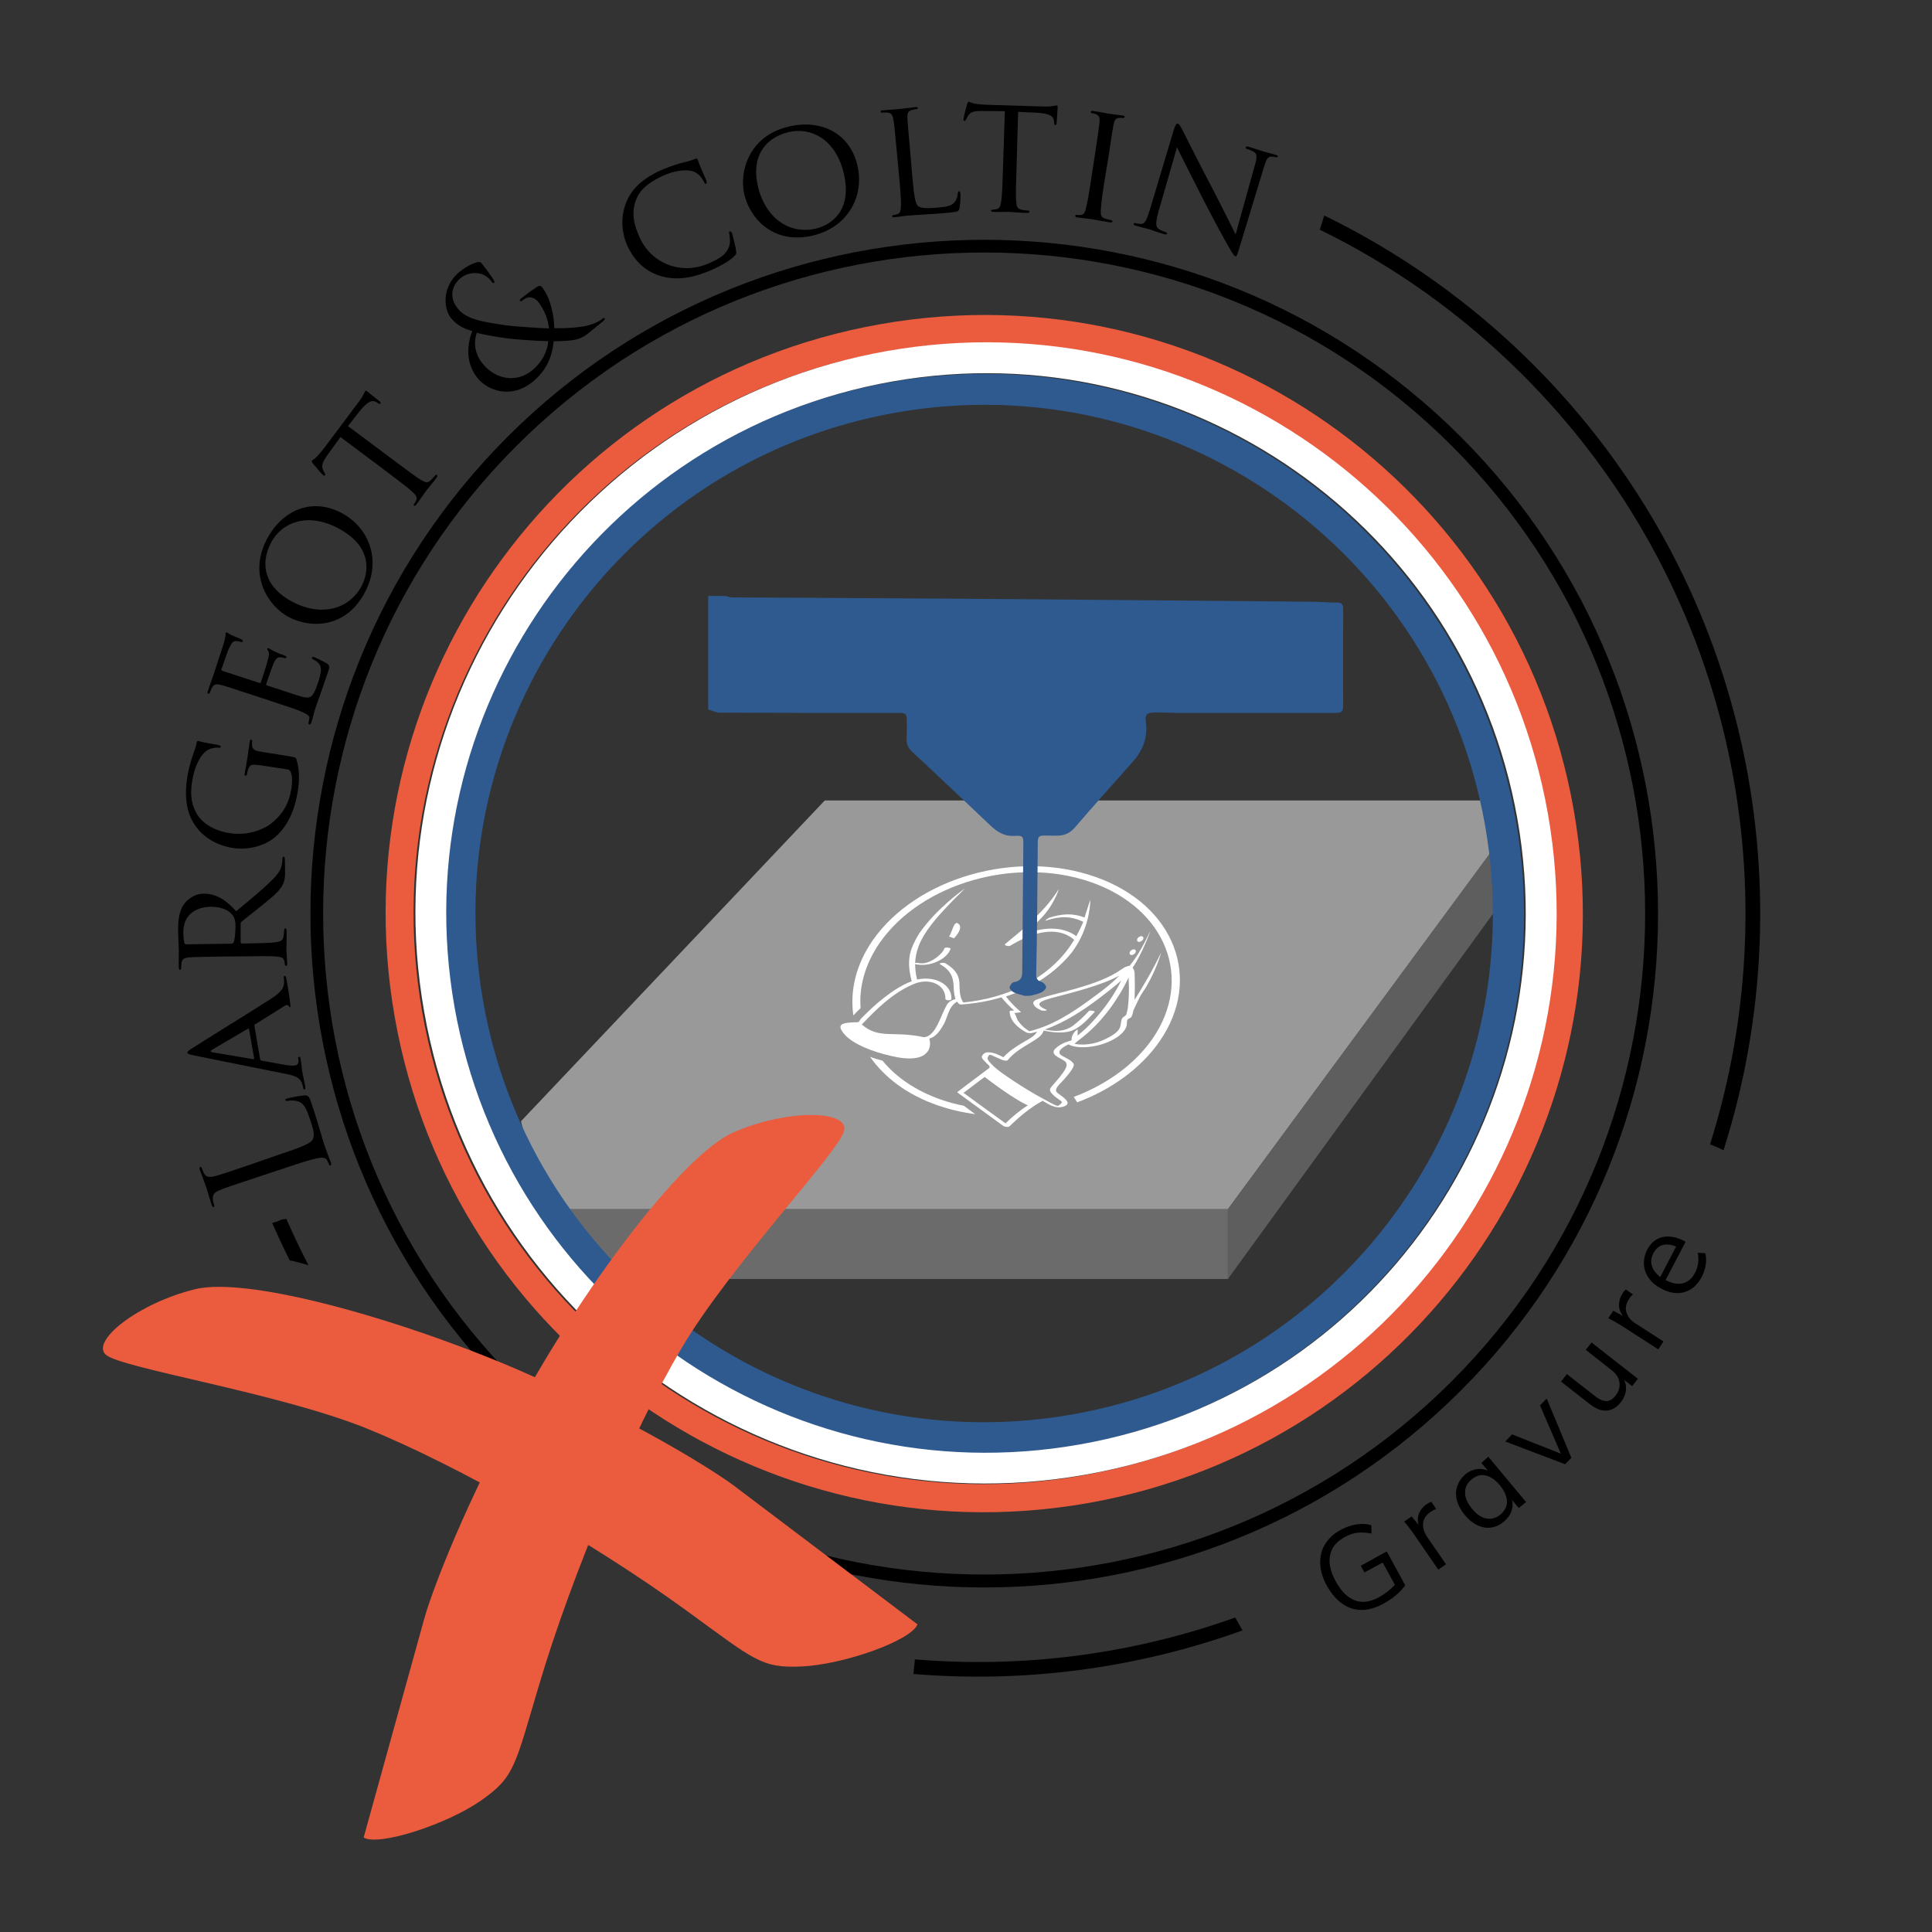 <svg width="900" height="900" viewBox="0 0 900 900" fill="none" xmlns="http://www.w3.org/2000/svg">
<rect x="0" y="0" width="900" height="900" fill="#333333" stroke="none"/>
<g clip-path="url(#clip0_694_270)">
<path d="M698.503 376.598C698.003 375.398 697.603 374.098 697.103 372.898H504.903C503.703 376.198 501.903 379.198 499.403 381.798C497.103 384.198 493.803 385.298 490.503 385.498C489.703 385.498 488.903 385.498 488.203 385.298C487.803 385.498 487.403 385.698 487.003 385.898C480.303 388.698 473.703 388.598 467.903 385.898C465.803 385.398 463.703 384.398 461.903 382.398C460.203 380.698 458.603 378.798 457.403 376.698C456.703 375.498 456.203 374.198 456.003 372.898H384.203L242.703 522.298C245.703 536.598 254.503 550.598 261.303 563.298H572.003L702.003 386.898C701.103 384.198 700.103 381.498 699.403 378.698C699.103 378.098 698.803 377.398 698.503 376.598Z" fill="#999999"/>
<path d="M444.409 437.097C444.409 437.097 449.309 432.197 446.309 430.197C444.309 428.897 443.709 433.897 442.109 436.297L444.409 437.097Z" fill="white"/>
<path d="M526.508 443.103C526.008 443.803 526.108 444.503 526.708 444.803C527.308 445.103 528.208 444.703 528.808 444.003C529.308 443.303 529.208 442.603 528.608 442.303C528.008 442.103 527.108 442.403 526.508 443.103Z" fill="white"/>
<path d="M530.208 438.702C530.808 438.902 531.708 438.602 532.308 437.902C532.808 437.202 532.808 436.502 532.108 436.202C531.508 435.902 530.608 436.302 530.008 437.002C529.508 437.602 529.608 438.402 530.208 438.702Z" fill="white"/>
<path d="M395.107 483.5C400.607 488 410.107 491 418.007 492.5C421.807 493.2 427.507 493.7 430.807 491.2C433.407 489.2 433.607 486.3 432.907 483.8C436.407 482.9 438.207 479.5 439.607 477.2C441.507 473.9 441.807 468.8 445.907 466.6C446.107 466.9 446.307 467.2 446.507 467.5C446.807 467.9 447.707 468 448.407 467.9C454.707 467.4 460.807 466.3 466.507 464.6C468.307 466.8 470.307 468.9 472.407 470.7C472.007 470.7 471.507 470.8 471.107 470.8C470.907 470.8 470.307 470.9 470.307 471.1C470.407 475.4 473.907 478.7 478.207 481C478.407 481.1 478.707 481.2 479.207 481.2C479.607 481.3 480.007 481.3 480.207 481.3C481.207 481.1 482.107 480.9 483.107 480.6C482.107 482.6 479.207 484.1 476.907 485.4C473.307 487.5 470.007 489.7 467.407 492.5C465.307 491.4 462.907 490.2 460.407 490.2C458.807 490.2 458.007 490.9 457.407 492C456.907 493 458.907 494.4 459.507 495.2C460.207 496 461.707 496.8 460.707 497.6C458.907 498.9 457.207 500.3 455.407 501.6C452.307 503.9 449.107 506.3 446.007 508.7C445.907 508.8 446.007 508.9 446.107 509C453.207 514.2 460.407 519.4 467.507 524.6C467.807 524.8 469.707 525.2 470.107 524.8C474.607 520.5 479.707 516 485.707 512.8C488.607 514.5 491.907 516.8 495.707 515.4C500.507 513.6 493.307 510.1 492.207 508.7C490.907 507.1 494.407 504.4 495.507 503C496.607 501.7 501.007 497 500.107 495.5C499.007 493.8 496.507 492.9 494.707 491.8C491.807 490.1 494.707 487.9 497.807 486.5C497.907 486.6 498.107 486.7 498.307 486.8C502.107 488.5 508.307 487.9 512.507 486.7C517.307 485.4 523.407 482.2 524.707 478.2C525.007 477.4 524.907 476.5 525.007 475.7C525.207 474.2 526.707 474.5 527.107 473.6C527.607 472.6 527.807 471.6 528.007 470.6C529.607 467.3 530.507 465.3 531.207 464C531.407 463.7 531.507 463.4 531.707 463.2C532.207 462.3 532.807 461.5 533.407 460.6C536.507 455.6 539.707 448.3 540.907 443.7C537.207 451.6 532.107 460.1 528.507 465.8C528.607 463.5 528.707 458.7 528.607 456.4C528.507 455.1 528.907 452.1 527.607 450.8C531.907 444.7 536.207 433 535.807 433.8C532.407 440.9 529.707 445.7 526.207 449.9C525.607 449.9 525.007 450.2 525.007 450.2C524.107 450.4 523.207 451 522.507 451.5C516.607 455.7 509.107 458.2 501.707 460.4C495.607 462.2 489.307 463.4 483.307 465.5C481.307 466.2 481.007 467.1 481.607 468.1C481.707 468.3 481.907 468.5 482.107 468.8C482.207 468.9 482.307 469 482.407 469.1C483.107 469.7 484.207 470.3 485.107 470.7C485.707 470.9 488.507 470.9 487.307 470.3C481.007 467.6 485.407 466.2 489.607 465C495.207 463.5 500.807 462.1 506.307 460.4C511.507 458.8 516.707 457 521.407 454.5C517.407 458.7 512.007 462.6 507.307 466C499.407 471.8 490.007 477.9 479.507 480.4C477.207 479 475.507 477.4 474.107 475.3C473.807 474.9 472.907 471.9 472.407 471.9C472.807 471.9 473.307 471.8 473.707 471.8C474.307 471.7 475.007 471.6 475.707 471.5L475.407 471.3C475.407 471.3 475.407 471.2 475.307 471.2C475.107 471 474.907 470.8 474.607 470.6C472.407 468.6 470.307 466.5 468.607 464.2C481.207 460 491.907 453 499.507 443.4C499.907 442.9 500.207 442.3 500.607 441.8L500.507 442C500.707 441.7 500.807 441.4 501.007 441.2C508.107 430.4 507.907 419.1 507.907 419.1L505.207 427.4C500.007 425.4 495.007 425.5 488.807 427.5C488.307 427.7 486.107 429.2 487.407 428.8C494.107 426.6 499.107 426.8 504.607 429.4L504.407 430C503.507 432.1 502.507 434.1 501.407 436.1C494.507 431.1 485.407 432 476.907 435.3C480.007 432.7 483.007 429.9 485.707 427C489.307 423 491.707 418.6 493.307 414.1C490.607 418.2 487.507 422.6 479.707 429.9C478.507 431.1 477.207 432.2 475.907 433.4C473.407 435.5 470.807 437.6 468.307 439.7C467.407 440.5 470.007 441 470.707 440.5C480.207 434.7 492.107 430.7 500.407 437.8C499.707 439 498.907 440.1 498.107 441.3C487.707 455.9 469.507 465 448.707 467C446.807 464.1 447.107 460.8 446.907 457.5C446.607 453.7 444.207 450.9 440.307 448.7C439.607 448.3 436.807 448.6 438.107 449.3C442.407 451.7 444.007 454.7 444.207 458.9C444.307 461.2 444.407 463.3 445.107 465.4C443.107 466 441.907 466.6 440.907 468.4C439.307 471.3 438.307 474.3 436.807 477.2C435.907 479 433.807 482.8 430.807 483.1C430.707 483.1 430.607 483.1 430.507 483.2C416.107 480 409.507 484.3 401.407 477.2C401.507 477.2 401.507 477.1 401.607 477.1C408.107 470.3 415.607 462.7 425.407 458.5C433.007 455.2 440.607 458.7 440.407 465.3C440.407 466.1 443.207 466.3 443.207 465.3C443.407 458.4 435.407 454.5 427.207 456.3C426.607 453.8 426.307 451.5 426.307 449.1C432.507 450.7 441.007 447.2 442.807 442C443.007 441.5 440.207 441.1 440.007 441.7C438.907 444.8 432.407 449.8 427.907 448.6C427.607 448.5 426.807 448.5 426.307 448.6C426.407 446.1 426.907 443.5 427.907 440.8C430.507 434.1 435.907 427.9 441.307 422.2C443.607 419.7 446.107 417.3 448.507 414.9L449.407 414L449.207 414.1C448.107 414.9 436.407 423.2 428.507 434.4C428.407 434.6 428.207 434.7 428.107 434.9L428.307 434.7C426.907 436.9 425.707 439.2 424.807 441.5C422.707 446.9 423.407 451.9 424.707 457.1C419.907 458.9 415.707 461.8 411.907 464.7C408.007 467.7 404.607 471 401.307 474.3C399.807 475.8 400.907 476.3 398.507 476.2C397.507 476.2 396.407 476.3 395.407 476.4C394.507 476.5 392.707 476.7 392.107 477.3C390.107 478.6 393.707 482.4 395.107 483.5ZM468.407 523.3C462.407 519 456.407 514.6 450.507 510.3C450.007 509.9 449.507 509.6 449.007 509.2C448.907 509.1 448.807 509.1 448.807 509.1C450.307 508 451.807 506.9 453.207 505.8C455.007 504.4 456.807 503.1 458.707 501.7C461.607 503.9 472.707 512.3 478.807 514.9C475.007 517.3 471.507 520.3 468.407 523.3ZM525.707 455.4C525.707 455.9 525.807 456.5 525.807 457C526.007 460.8 525.907 464.6 525.507 468.5C525.407 469.8 525.107 471.2 524.707 472.5C524.407 473.4 523.107 473.6 522.707 474.5C522.007 475.9 522.307 477.4 521.607 478.9C520.507 481.2 517.307 482.9 514.807 484.1C511.507 485.7 508.207 486.5 504.507 486.6C503.207 486.6 501.907 486.5 500.707 486.3C500.207 486.2 503.907 483.5 504.407 483.1C510.007 478.6 514.507 473.5 518.307 468.1C521.107 464.1 523.707 459.8 525.707 455.4ZM486.107 480.1C490.107 480.9 494.907 481.5 498.807 480.3C503.407 478.8 507.207 474.3 510.007 471.3C510.207 471.1 507.707 470.4 507.207 471C505.107 473.3 502.807 475.5 500.107 477.6C496.107 480.7 491.407 480.6 486.707 479.6C496.307 476.2 504.807 470.5 512.207 464.9C513.007 464.3 518.207 460.4 522.307 456.8C519.007 463.6 514.207 470.3 508.707 476.2C506.707 478.4 504.407 480.4 502.007 482.4C502.007 481.4 502.007 480.4 502.007 479.7C502.007 479.1 498.807 481.8 499.207 484.6C499.207 484.6 496.407 485.5 496.207 485.6C494.507 486.3 493.007 487.2 491.707 488.4C490.207 489.8 490.707 491 492.107 492C495.007 494 498.207 494.3 496.307 497.9C494.907 500.5 492.707 502.9 490.607 505.3C489.207 506.9 488.507 507.6 489.807 509.2C490.907 510.6 492.707 511.8 494.307 512.9C495.307 513.6 493.807 514.5 493.007 515.1C492.307 515.6 487.307 512.5 486.607 512.2C486.607 512.2 486.507 512.2 486.407 512.1C477.807 507.6 464.907 498.9 463.607 497.3H463.507C462.307 496.1 459.607 493.8 460.107 492.7C460.907 490.7 461.207 491.3 463.107 492.1C464.407 492.7 465.707 493.2 467.007 493.8C467.407 494 469.107 494.3 469.407 493.9C472.207 490.4 476.107 488.1 480.307 485.6C482.807 484 485.707 482.4 486.107 480.1Z" fill="white"/>
<path d="M397.503 472.903C397.603 472.903 397.703 472.903 397.703 472.903C397.903 472.703 398.103 472.503 398.303 472.203C399.103 471.403 400.003 470.503 400.903 469.603C400.103 459.603 403.003 449.103 409.803 439.203C429.203 411.303 473.403 398.703 508.403 411.003C543.403 423.303 556.103 456.103 536.803 484.003C528.703 495.603 515.803 505.103 500.403 510.903C500.303 510.903 500.303 511.003 500.203 511.003L501.803 513.503C518.003 507.503 531.603 497.403 540.103 485.203C560.503 455.903 547.103 421.403 510.303 408.503C473.503 395.503 426.903 408.803 406.503 438.103C398.703 449.403 395.903 461.503 397.503 472.903Z" fill="white"/>
<path d="M438.205 512.205C426.605 508.105 417.405 501.805 411.105 494.105C409.105 493.605 407.105 493.005 405.305 492.305C412.005 501.905 422.505 509.905 436.505 514.805C442.205 516.805 448.205 518.205 454.305 519.005C452.505 517.705 450.705 516.405 449.005 515.105C445.205 514.405 441.705 513.405 438.205 512.205Z" fill="white"/>
<path d="M477.306 463.902C475.606 463.402 473.806 463.002 472.306 462.302C471.406 461.902 470.306 460.702 470.306 460.002C470.406 459.102 471.506 457.602 472.306 457.502C476.506 456.902 476.206 454.102 476.206 451.002C476.306 432.002 476.606 413.002 476.706 394.002C476.706 389.302 476.706 389.202 472.206 389.402C467.706 389.602 464.406 387.402 461.306 384.502C453.306 376.902 445.306 369.302 437.306 361.802C433.206 357.902 429.206 354.102 425.006 350.302C423.006 348.502 422.106 346.402 422.306 343.702C422.506 341.202 422.406 338.702 422.406 336.202C422.406 332.402 422.106 332.102 418.306 332.102C390.706 332.102 363.006 332.102 335.406 332.002C333.606 332.002 331.806 331.002 329.906 330.502C329.906 312.902 329.906 295.202 329.906 277.602C332.506 277.602 335.106 277.602 337.706 277.602C338.806 277.802 340.006 278.302 341.106 278.302C354.906 278.402 368.706 278.402 382.606 278.502C412.806 278.702 443.106 278.902 473.306 279.102C496.206 279.302 519.206 279.502 542.106 279.702C564.906 279.902 587.806 280.102 610.606 280.302C614.706 280.302 618.806 280.702 622.906 280.702C625.006 280.702 625.706 281.602 625.706 283.602C625.706 298.702 625.606 313.802 625.706 329.002C625.706 331.302 624.706 332.102 622.706 332.102C621.806 332.102 620.906 332.102 620.006 332.102C596.106 332.102 572.106 332.102 548.206 332.102C544.806 332.102 541.406 331.802 538.006 331.902C534.106 332.002 533.306 332.802 533.806 336.602C534.706 343.902 532.206 349.902 527.406 355.202C518.406 365.302 509.406 375.402 500.606 385.602C498.206 388.302 495.706 389.302 492.006 389.302C482.406 389.302 483.506 387.902 483.406 397.002C483.306 407.702 483.206 418.402 483.106 429.102C483.006 437.202 482.906 445.302 482.706 453.402C482.606 455.402 482.906 456.802 485.206 457.402C486.106 457.702 487.306 459.002 487.306 459.802C487.306 460.702 486.106 461.802 485.106 462.302C483.606 463.002 481.906 463.302 480.306 463.802C479.306 463.902 478.306 463.902 477.306 463.902ZM429.106 315.102C429.106 323.602 428.906 332.102 429.206 340.602C429.306 342.702 430.206 345.302 431.606 346.702C443.306 358.002 455.206 369.202 467.206 380.302C468.506 381.502 470.506 382.202 472.306 382.302C478.206 382.502 484.106 382.302 490.006 382.402C493.006 382.502 495.106 381.402 497.006 379.202C505.606 369.302 514.106 359.302 523.006 349.702C526.106 346.302 527.206 342.702 527.206 338.302C527.106 322.502 527.206 306.702 527.206 290.802C527.206 286.602 526.906 286.302 522.806 286.302C501.606 286.102 480.406 285.902 459.206 285.702C450.506 285.602 441.806 285.802 433.106 285.602C430.306 285.602 429.206 286.502 429.206 289.402C429.206 298.102 429.106 306.602 429.106 315.102ZM379.906 325.702C392.706 325.602 405.506 325.602 418.306 325.702C421.006 325.702 422.406 324.802 422.406 321.902C422.306 311.002 422.406 300.102 422.406 289.202C422.406 286.602 421.406 285.402 418.606 285.402C392.806 285.302 366.906 285.002 341.106 284.802C337.506 284.802 336.906 285.402 336.906 289.002C336.906 299.802 336.906 310.602 336.906 321.402C336.906 325.002 337.806 325.802 341.406 325.702C354.306 325.702 367.106 325.702 379.906 325.702ZM576.306 325.702V325.602C580.106 325.602 583.906 325.602 587.706 325.602C596.606 325.602 605.506 325.702 614.406 325.702C617.806 325.702 619.006 324.902 619.106 322.102C619.206 311.602 619.106 301.102 619.106 290.602C619.106 288.302 617.906 287.102 615.506 287.202C612.206 287.202 608.906 287.202 605.606 287.102C582.906 286.902 560.206 286.702 537.406 286.402C534.506 286.402 533.506 287.602 533.606 290.402C533.706 300.702 533.606 311.002 533.606 321.302C533.606 324.802 534.506 325.702 538.106 325.702C550.906 325.702 563.606 325.702 576.306 325.702Z" fill="#2E5A8F"/>
<path d="M425.108 313.3C425.108 304.2 425.208 295.2 425.008 286.1C425.008 283 426.108 282 429.108 282C438.308 282.1 447.608 282 456.808 282.1C479.308 282.3 501.808 282.5 524.208 282.7C528.508 282.7 528.908 283.1 528.908 287.5C528.908 304.3 528.808 321.2 528.908 338C528.908 342.7 527.708 346.5 524.408 350.1C515.008 360.4 505.908 371 496.908 381.6C494.908 384 492.708 385.1 489.508 385C483.308 384.8 477.008 385.1 470.708 384.8C468.908 384.7 466.708 383.9 465.308 382.7C452.608 370.9 440.008 359 427.608 346.9C426.108 345.4 425.108 342.6 425.108 340.4C424.908 331.4 425.108 322.3 425.108 313.3Z" fill="#2E5A8F"/>
<path d="M378.003 327.701C364.503 327.701 350.903 327.701 337.403 327.701C333.603 327.701 332.703 326.801 332.703 322.801C332.703 310.701 332.703 298.701 332.703 286.601C332.703 282.601 333.303 281.901 337.203 282.001C364.503 282.201 391.803 282.501 419.103 282.601C422.003 282.601 423.103 283.901 423.103 286.801C423.103 299.001 423.103 311.101 423.103 323.301C423.103 326.501 421.603 327.601 418.703 327.601C405.103 327.601 391.503 327.601 378.003 327.701C378.003 327.601 378.003 327.601 378.003 327.701Z" fill="#2E5A8F"/>
<path d="M575.909 328C562.509 328 549.109 328 535.809 328C532.109 328 531.109 327 531.109 323.2C531.109 311.9 531.209 300.6 531.109 289.4C531.109 286.3 532.109 285 535.109 285C559.009 285.3 582.909 285.5 606.809 285.7C610.309 285.7 613.809 285.8 617.209 285.8C619.709 285.8 621.009 287 621.009 289.5C621.009 301 621.109 312.5 621.009 324C621.009 327.1 619.709 328 616.109 328C606.709 328 597.309 327.9 588.009 327.9C584.009 327.9 580.009 327.9 576.009 327.9C575.909 327.9 575.909 327.9 575.909 328Z" fill="#2E5A8F"/>
<path d="M703.9 393.198C703.3 391.098 702.6 388.998 701.9 386.898L572 563.298V595.798L706 411.198C706 405.198 705.5 399.098 703.9 393.198Z" fill="#5E5E5E"/>
<path d="M261.305 563.305C267.805 575.605 274.405 586.805 284.305 595.805H572.005V563.305H261.305Z" fill="#6B6B6B"/>
<path d="M129.304 538.097C140.204 534.497 144.804 532.597 145.704 530.797C146.504 529.197 146.404 527.097 144.404 521.397C143.104 517.497 141.904 514.197 139.204 513.197C137.704 512.597 135.604 512.497 134.104 512.797C133.504 512.897 133.104 512.897 132.904 512.497C132.804 512.097 133.004 511.997 133.904 511.697C134.704 511.397 139.304 510.497 141.704 510.297C143.604 510.297 143.904 510.397 145.204 514.297C147.004 519.597 148.104 523.497 149.104 526.697C150.004 529.897 150.704 532.197 151.404 534.297C151.504 534.597 152.004 535.797 152.504 537.297C153.104 538.797 153.704 540.397 154.104 541.497C154.404 542.297 154.304 542.697 153.904 542.897C153.704 542.997 153.404 542.897 153.304 542.497C153.104 541.797 152.604 540.997 152.304 540.397C151.504 538.997 149.804 539.197 147.504 539.597C144.304 540.297 138.404 542.197 131.304 544.597L118.304 548.897C106.804 552.697 104.704 553.397 102.404 554.397C99.904 555.397 98.904 556.397 99.204 558.997C99.204 559.597 99.604 560.897 99.804 561.597C99.904 561.897 99.904 562.197 99.604 562.297C99.204 562.397 98.904 562.097 98.604 561.297C97.504 557.997 96.204 553.197 96.004 552.897C95.904 552.497 93.904 547.197 93.104 544.997C92.804 544.197 92.904 543.797 93.304 543.597C93.604 543.497 93.804 543.697 93.904 543.997C94.104 544.497 94.504 545.497 94.904 546.397C96.004 548.397 97.404 548.597 100.104 547.897C102.504 547.297 104.604 546.597 116.104 542.697L129.304 538.097Z" fill="black"/>
<path d="M90.104 491.602C87.804 491.102 87.404 490.902 87.305 490.402C87.204 489.702 88.105 489.302 89.404 488.402C91.904 486.702 117.004 471.202 126.204 465.302C131.604 461.802 132.104 459.802 132.304 458.302C132.404 457.202 132.304 456.202 132.204 455.502C132.104 455.102 132.204 454.602 132.604 454.602C133.004 454.502 133.304 455.302 133.404 456.002C133.604 457.002 134.504 462.002 135.104 466.702C135.304 468.002 135.404 469.102 135.104 469.202C134.804 469.302 134.804 469.102 134.604 468.802C134.404 468.402 133.704 467.802 132.704 468.502L118.804 477.202C118.504 477.402 118.504 477.502 118.504 477.902L121.204 493.502C121.304 493.802 121.504 494.002 121.904 494.102L133.004 496.102C134.704 496.402 136.404 496.502 137.604 496.302C138.904 496.102 139.204 494.802 139.004 493.702L138.904 493.102C138.804 492.602 139.004 492.402 139.304 492.302C139.704 492.202 139.904 492.602 140.004 493.202C140.304 494.802 140.704 498.502 140.804 499.302C140.904 500.002 141.704 503.302 142.204 506.102C142.304 506.902 142.304 507.402 141.904 507.502C141.604 507.602 141.304 507.302 141.304 507.002C141.204 506.502 141.004 505.502 140.804 505.002C139.904 502.002 137.304 501.102 133.804 500.402L90.104 491.602ZM116.004 479.402C115.904 479.102 115.804 479.102 115.504 479.202L98.805 489.002C97.904 489.602 97.904 489.902 99.004 490.202L118.004 493.402C118.304 493.402 118.504 493.302 118.404 493.102L116.004 479.402Z" fill="black"/>
<path d="M102.401 445.602C92.101 445.802 90.201 445.802 88.101 446.002C85.801 446.202 84.801 446.602 84.501 448.902C84.401 449.402 84.401 450.602 84.401 451.202C84.401 451.402 84.101 451.802 83.901 451.802C83.501 451.802 83.301 451.502 83.301 450.702C83.201 447.602 83.301 443.002 83.301 442.602C83.301 441.902 83.001 436.102 83.001 434.002C82.901 429.602 83.201 424.802 85.701 421.202C86.901 419.502 90.101 416.402 94.701 416.302C99.601 416.202 104.401 418.202 110.001 424.502C116.901 418.802 122.801 413.902 126.901 409.802C130.601 406.102 131.201 403.802 131.401 402.102C131.601 400.802 131.601 400.102 131.601 399.702C131.601 399.302 131.901 399.102 132.101 399.102C132.501 399.102 132.701 399.502 132.701 400.702L132.801 405.002C132.901 408.902 132.501 410.602 131.601 412.302C130.101 415.302 126.901 417.802 122.001 421.802C118.501 424.702 114.201 427.902 112.501 429.402C112.201 429.702 112.101 429.902 112.101 430.302V439.002C112.101 439.302 112.301 439.502 112.701 439.502H114.301C120.701 439.402 125.801 439.302 128.601 438.902C130.501 438.602 131.801 438.202 132.101 436.102C132.201 435.202 132.401 433.702 132.401 433.102C132.401 432.602 132.701 432.502 132.901 432.502C133.201 432.502 133.501 432.802 133.501 433.602C133.601 437.302 133.401 441.702 133.401 442.002C133.401 442.102 133.701 446.702 133.801 448.802C133.801 449.502 133.701 449.902 133.301 449.902C133.101 449.902 132.801 449.802 132.701 449.402C132.701 448.802 132.501 447.902 132.301 447.302C132.001 446.002 130.701 445.802 128.801 445.602C126.101 445.302 120.801 445.402 114.401 445.502L102.401 445.602ZM107.901 439.602C108.301 439.602 108.501 439.402 108.801 439.102C109.301 438.102 109.701 434.602 109.701 431.502C109.701 429.902 109.601 428.002 108.401 426.402C106.801 424.102 103.301 422.402 98.201 422.402C89.901 422.602 85.301 427.202 85.401 434.502C85.401 436.502 85.701 438.702 85.901 439.402C86.101 439.702 86.301 439.902 86.701 439.902L107.901 439.602Z" fill="black"/>
<path d="M122.601 356.697C117.301 355.897 116.501 355.897 115.501 358.597C115.301 359.097 115.101 360.297 115.001 360.897C115.001 361.097 114.601 361.397 114.401 361.397C113.901 361.297 113.901 360.997 114.001 360.197C114.501 357.097 115.401 352.597 115.401 352.197C115.401 351.897 116.001 347.597 116.301 345.597C116.401 344.797 116.601 344.497 117.001 344.597C117.201 344.597 117.501 344.997 117.501 345.197C117.401 345.697 117.401 346.097 117.401 346.897C117.401 348.797 118.301 349.497 120.601 349.997C122.701 350.397 124.601 350.697 127.401 351.097L134.701 352.297C137.701 352.797 137.801 352.897 138.101 353.797C139.701 358.497 139.401 364.697 138.701 368.697C137.901 373.897 135.701 383.397 128.201 389.897C124.101 393.497 116.401 396.297 108.301 394.997C97.801 393.297 91.301 386.897 88.601 380.297C85.901 373.597 86.501 366.797 87.301 361.597C88.001 357.297 89.501 352.597 90.001 351.397C90.501 350.097 91.301 347.697 91.601 345.997C91.701 345.297 92.001 345.197 92.301 345.197C93.201 345.297 94.901 345.997 101.501 346.997C102.601 347.197 102.801 347.497 102.801 347.997C102.701 348.397 102.301 348.397 101.701 348.297C100.801 348.197 98.901 348.297 97.101 349.197C94.401 350.497 90.901 355.297 89.501 363.997C88.901 368.097 88.401 373.097 91.501 378.797C93.901 383.197 99.301 386.897 106.901 388.097C116.101 389.597 123.501 385.797 126.101 383.797C132.001 379.197 134.701 373.797 135.701 367.597C136.101 365.197 136.301 361.997 135.601 360.097C135.301 359.197 135.001 358.597 133.801 358.397L122.601 356.697Z" fill="black"/>
<path d="M116.603 323.398C106.803 320.198 105.003 319.599 103.003 319.099C100.803 318.499 99.603 318.599 98.603 320.599C98.403 321.099 97.903 322.198 97.703 322.798C97.603 322.998 97.203 323.199 97.003 323.199C96.603 323.099 96.603 322.698 96.803 321.998C97.803 318.998 99.303 314.798 99.403 314.498C99.503 314.098 104.003 300.398 104.503 298.898C104.803 297.598 105.003 296.398 105.103 295.798C105.103 295.498 105.003 295.098 105.103 294.798C105.203 294.598 105.503 294.599 105.803 294.699C106.203 294.799 106.903 295.499 108.603 296.199C109.203 296.499 111.903 297.498 112.603 297.898C112.903 298.098 113.203 298.399 113.103 298.699C113.003 299.099 112.603 299.098 112.103 298.998C111.703 298.898 110.603 298.599 109.803 298.599C108.603 298.699 108.003 299.199 106.403 302.599C105.903 303.699 103.403 311.198 103.103 311.898C103.003 312.198 103.203 312.298 103.603 312.498L120.703 318.099C121.103 318.199 121.403 318.298 121.503 317.898C121.803 317.098 124.603 308.498 124.903 306.898C125.303 305.298 125.503 304.298 125.003 303.398C124.703 302.798 124.403 302.399 124.503 302.199C124.603 301.999 124.803 301.898 125.103 301.998C125.503 302.098 126.403 302.799 128.403 303.699C129.603 304.299 131.903 305.198 132.403 305.298C132.903 305.498 133.503 305.798 133.403 306.298C133.303 306.598 133.003 306.699 132.703 306.599C132.103 306.399 131.403 306.199 130.503 306.199C129.503 306.099 128.603 306.498 127.503 308.898C126.703 310.598 124.403 317.599 124.003 318.699C123.903 319.099 124.103 319.198 124.303 319.298L129.603 320.998C131.803 321.698 139.103 324.198 140.403 324.498C144.703 325.698 145.903 324.798 148.003 318.398C148.603 316.698 149.603 313.599 149.503 311.699C149.303 309.799 148.503 308.498 146.103 307.298C145.403 306.898 145.203 306.698 145.403 306.298C145.503 305.898 146.103 305.999 146.503 306.199C146.903 306.299 151.103 308.299 152.303 309.099C153.803 310.099 153.603 310.698 152.703 313.298C151.103 318.198 149.703 321.899 148.803 324.599C147.803 327.299 147.203 328.998 146.903 329.998C146.803 330.198 146.403 331.398 146.103 332.798C145.803 334.098 145.403 335.598 145.003 336.598C144.803 337.298 144.503 337.598 144.103 337.498C143.903 337.398 143.603 337.198 143.703 336.798C143.903 336.198 143.903 335.299 144.103 334.699C144.303 333.399 143.103 332.798 141.303 331.898C138.803 330.698 133.903 329.098 127.803 327.098L116.603 323.398Z" fill="black"/>
<path d="M124.204 251.401C131.304 237.701 145.104 231.701 158.804 238.801C172.004 245.601 177.804 261.001 170.104 275.701C161.504 292.401 145.204 293.001 134.604 287.501C125.204 282.601 115.504 268.201 124.204 251.401ZM168.604 272.701C171.404 267.201 174.204 254.701 157.204 245.901C143.104 238.601 131.204 243.301 126.204 252.901C120.904 263.101 123.504 273.701 136.304 280.401C150.004 287.501 162.904 283.701 168.604 272.701Z" fill="black"/>
<path d="M184.603 215.296C189.703 219.096 193.903 222.296 196.303 223.696C198.003 224.696 199.203 225.196 200.703 223.696C201.403 222.996 202.403 221.896 202.803 221.396C203.103 220.996 203.403 221.196 203.603 221.296C203.803 221.496 203.803 221.896 203.403 222.496C201.203 225.496 198.303 228.796 198.103 229.196C197.903 229.496 195.203 233.396 194.003 234.996C193.503 235.596 193.203 235.796 192.903 235.496C192.703 235.396 192.603 235.096 192.903 234.796C193.303 234.296 193.603 233.596 193.903 232.996C194.503 231.696 193.703 230.596 192.203 229.196C190.203 227.296 186.003 224.196 180.903 220.296L158.603 203.596L152.803 211.596C150.303 215.096 149.703 216.696 150.303 218.396C150.803 219.696 151.103 220.096 151.303 220.496C151.603 220.996 151.603 221.196 151.403 221.396C151.303 221.496 151.003 221.696 150.703 221.496C150.103 221.096 146.203 216.496 145.803 215.996C145.503 215.696 145.103 214.896 145.203 214.696C145.503 214.296 146.303 214.096 147.603 212.696C149.003 211.296 150.603 209.196 151.103 208.596L166.603 187.896C168.003 186.096 168.803 184.796 169.303 183.796C169.803 182.896 170.003 182.296 170.203 182.096C170.403 181.796 170.703 182.096 171.003 182.296C172.603 183.496 176.303 186.596 176.903 186.996C177.303 187.296 177.403 187.796 177.203 187.996C177.003 188.196 176.703 188.196 175.903 187.696L175.303 187.296C173.503 186.296 171.503 186.596 167.403 191.696L162.103 198.496L184.603 215.296Z" fill="black"/>
<path d="M222.6 176.299C216.8 169.199 217.5 160.799 220 154.199C215.2 152.899 212.5 150.999 210.2 148.299C206.3 143.499 206 133.199 214.1 126.599C217.2 124.099 220.3 122.599 222.6 122.099C223.7 121.899 224 122.199 224.6 122.999C226.1 124.799 229.3 129.199 229.9 130.299C230.5 131.399 230.4 131.599 230.1 131.799C229.8 131.999 229.5 131.899 228.8 130.899C227.5 129.299 225.5 127.599 222.7 127.299C220.2 126.999 217.1 127.399 214.5 129.599C210.9 132.599 208.7 138.099 213.3 143.799C217.1 148.499 223.6 149.799 235.5 151.499C239.4 152.099 252.5 152.899 255.7 152.999C255.5 149.299 253.6 144.099 250.6 140.499C249.9 139.599 248.7 138.699 247 138.499C245.6 138.399 244.2 139.199 243.3 139.999C242.9 140.299 242.5 140.499 242.2 140.199C242 139.899 242.3 139.399 242.8 138.999C244.3 137.799 246.7 135.899 250.4 133.499C251.4 132.899 252 133.199 252.5 133.799C256.5 138.699 258.2 147.499 258.2 152.899C264.9 152.999 268.9 152.499 271.4 152.099C274.3 151.699 278.3 150.399 280.5 148.599C281 148.199 281.4 147.999 281.7 148.299C281.9 148.499 281.6 149.099 281 149.599L275.1 154.399C270.6 158.099 268.8 158.799 257.9 158.999C257.6 161.499 257.1 170.599 248.1 177.899C237.6 186.299 226.9 181.499 222.6 176.299ZM255.4 158.899C249.7 158.899 239.1 157.999 236.1 157.599C233.1 157.199 225.8 156.099 222.1 154.999C220.6 159.599 221 164.799 225 169.599C231.2 177.099 240.9 178.199 247.7 172.699C253.3 168.099 255.1 162.699 255.4 158.899Z" fill="black"/>
<path d="M307.804 128.596C299.304 126.096 294.704 119.896 292.104 114.196C290.304 110.196 288.504 102.496 291.604 94.496C293.704 89.196 298.104 83.696 307.704 79.396C310.204 78.296 313.804 76.896 317.104 75.996C319.604 75.396 321.804 74.896 323.904 73.996C324.504 73.696 324.804 73.896 325.004 74.296C325.204 74.796 325.404 75.596 326.304 77.796C327.104 79.796 328.704 83.196 329.004 83.996C329.304 84.996 329.204 85.396 328.904 85.596C328.504 85.796 328.204 85.396 327.804 84.496C326.704 82.196 324.604 80.196 322.404 79.696C319.404 78.896 314.104 79.396 308.604 81.996C300.604 85.696 297.704 89.496 296.504 92.596C293.804 98.996 295.304 104.796 298.104 110.896C303.404 122.496 317.204 128.596 330.604 122.496C335.304 120.396 338.204 118.596 339.604 114.996C340.304 112.996 340.004 110.096 339.704 108.896C339.604 108.196 339.504 107.996 339.904 107.796C340.204 107.696 340.704 107.996 340.904 108.396C341.104 108.796 342.604 114.496 342.904 116.796C343.104 118.096 343.004 118.396 342.104 119.296C340.004 121.496 335.504 123.996 331.404 125.796C321.904 129.896 314.604 130.596 307.804 128.596Z" fill="black"/>
<path d="M366.902 59.097C381.902 55.297 395.502 61.597 399.302 76.597C402.902 90.997 395.302 105.497 379.202 109.597C361.002 114.197 349.702 102.497 346.802 90.897C344.202 80.497 348.502 63.697 366.902 59.097ZM380.402 106.397C386.402 104.897 397.602 98.697 392.902 80.097C389.002 64.697 377.602 58.997 367.102 61.597C356.002 64.397 349.702 73.397 353.202 87.397C357.002 102.297 368.402 109.397 380.402 106.397Z" fill="black"/>
<path d="M424.903 81.301C425.803 91.001 426.303 95.001 427.703 96.001C428.903 97.001 431.603 97.201 436.903 96.701C440.503 96.401 443.503 96.001 444.903 93.901C445.703 92.801 446.103 91.401 446.203 90.001C446.203 89.501 446.403 89.101 446.803 89.101C447.103 89.101 447.303 89.401 447.403 90.101C447.503 90.801 447.403 94.801 447.003 96.801C446.703 98.401 446.503 98.601 442.803 99.001C437.903 99.501 434.103 99.701 430.903 99.901C427.803 100.101 425.403 100.301 423.403 100.401C423.103 100.401 421.903 100.501 420.603 100.701C419.203 100.901 417.703 101.101 416.703 101.201C416.003 101.301 415.603 101.101 415.603 100.801C415.603 100.601 415.703 100.201 416.103 100.201C416.703 100.101 417.603 99.901 418.203 99.701C419.503 99.301 419.503 98.001 419.703 96.001C419.803 93.201 419.403 88.001 418.803 81.701L417.703 70.001C416.703 59.801 416.603 57.901 416.203 55.801C415.803 53.601 415.303 52.501 413.103 52.401C412.503 52.401 411.403 52.401 410.803 52.501C410.603 52.501 410.203 52.201 410.203 52.001C410.203 51.601 410.503 51.401 411.203 51.401C414.303 51.101 418.603 50.901 419.003 50.801C419.303 50.801 424.403 50.101 426.503 49.901C427.203 49.801 427.603 50.001 427.603 50.301C427.603 50.501 427.303 50.801 427.103 50.801C426.603 50.801 425.603 51.001 424.903 51.201C422.903 51.801 422.603 52.801 422.703 55.201C422.803 57.301 423.003 59.201 423.903 69.401L424.903 81.301Z" fill="black"/>
<path d="M473.497 79.698C473.297 86.098 473.097 91.298 473.397 94.098C473.597 96.098 473.797 97.298 475.897 97.698C476.797 97.898 478.397 98.098 478.997 98.098C479.497 98.098 479.497 98.398 479.497 98.698C479.497 98.998 479.197 99.198 478.397 99.198C474.697 99.098 470.297 98.698 469.897 98.698C469.597 98.698 464.797 98.798 462.797 98.698C461.997 98.698 461.697 98.498 461.697 98.098C461.697 97.898 461.897 97.598 462.297 97.698C462.897 97.698 463.697 97.598 464.297 97.398C465.697 97.098 466.097 95.798 466.397 93.898C466.797 91.198 466.997 85.998 467.197 79.598L468.097 51.798L458.197 51.698C453.897 51.598 452.297 52.098 451.197 53.598C450.397 54.698 450.297 55.198 449.997 55.698C449.797 56.198 449.597 56.298 449.297 56.298C449.097 56.298 448.797 56.098 448.797 55.698C448.797 54.998 450.297 49.098 450.497 48.598C450.597 48.198 450.997 47.398 451.197 47.398C451.697 47.398 452.297 47.998 454.197 48.298C456.097 48.598 458.797 48.798 459.597 48.798L485.497 49.598C487.797 49.698 489.297 49.598 490.397 49.398C491.397 49.298 491.997 49.098 492.397 49.098C492.697 49.098 492.697 49.498 492.697 49.898C492.597 51.898 492.297 56.698 492.197 57.498C492.197 57.998 491.897 58.298 491.597 58.298C491.297 58.298 491.097 57.998 491.097 57.098L490.997 56.398C490.797 54.398 489.397 52.798 482.897 52.498L474.297 52.098L473.497 79.698Z" fill="black"/>
<path d="M514.598 83.8C513.598 90.1 512.898 95.3 512.798 98C512.698 100 512.798 101.2 514.698 101.8C515.698 102.1 517.098 102.5 517.698 102.6C518.098 102.7 518.198 103 518.198 103.2C518.198 103.5 517.798 103.7 516.998 103.6C513.198 103 508.898 102.1 508.598 102.1C508.198 102 503.898 101.6 501.898 101.3C501.198 101.2 500.798 101 500.898 100.6C500.898 100.4 501.098 100.1 501.498 100.1C502.098 100.2 502.998 100.2 503.598 100.1C504.998 100 505.398 98.8 505.898 96.9C506.598 94.2 507.498 89.1 508.398 82.8L510.198 71.2C511.698 61 511.998 59.2 512.198 57.1C512.398 54.8 511.998 53.8 510.598 53.2C509.898 52.9 508.998 52.7 508.598 52.7C508.298 52.7 508.098 52.3 508.098 52.1C508.198 51.7 508.498 51.6 509.298 51.7C511.498 52 515.798 52.8 516.098 52.9C516.398 53 520.798 53.5 522.898 53.8C523.698 53.9 523.998 54.1 523.898 54.5C523.898 54.7 523.498 55 523.298 55C522.798 54.9 522.398 54.9 521.598 54.9C519.698 55 519.198 55.9 518.698 58.2C518.298 60.3 517.998 62.1 516.498 72.3L514.598 83.8Z" fill="black"/>
<path d="M539.597 98.798C538.197 104.098 538.297 105.798 539.997 106.798C541.097 107.498 542.597 107.998 543.197 108.198C543.497 108.298 543.697 108.598 543.597 108.898C543.497 109.298 542.997 109.298 542.297 109.098C538.597 107.998 535.997 106.998 535.397 106.798C534.797 106.598 531.997 105.998 528.997 105.098C528.297 104.898 527.997 104.698 528.097 104.298C528.197 103.998 528.497 103.798 528.797 103.898C529.297 104.098 530.497 104.298 531.597 104.298C533.397 104.298 534.097 102.698 535.897 96.898L546.797 60.498C547.597 57.998 548.097 57.398 548.697 57.598C549.397 57.798 550.197 59.398 550.697 60.298C551.397 61.698 557.897 74.698 564.997 88.198C569.497 96.898 574.197 106.498 575.597 109.198L584.497 77.198C585.697 73.098 585.697 71.498 583.797 70.598C582.697 69.998 581.197 69.498 580.697 69.298C580.297 69.198 580.297 68.798 580.397 68.498C580.497 68.098 581.097 68.198 581.797 68.398C584.797 69.298 587.897 70.398 588.597 70.598C589.397 70.798 591.597 71.298 594.197 72.098C594.897 72.298 595.397 72.498 595.297 72.898C595.197 73.098 594.797 73.398 594.397 73.298C594.097 73.198 593.597 73.098 592.797 72.998C590.497 72.798 589.997 73.998 588.797 77.798L577.497 114.998C576.197 119.198 576.097 119.498 575.597 119.398C574.897 119.198 574.397 118.498 571.797 113.998C571.297 113.198 564.597 100.998 559.897 91.698C554.697 81.398 549.597 71.398 548.297 68.598L539.597 98.798Z" fill="black"/>
<path d="M680.597 647.703C558.197 770.103 358.897 770.103 236.497 647.703C113.997 525.203 113.997 326.003 236.397 203.503C358.797 81.103 558.097 81.103 680.497 203.503C802.997 326.003 802.997 525.203 680.597 647.703ZM240.597 207.703C120.497 327.803 120.497 523.303 240.597 643.403C360.697 763.503 556.197 763.503 676.297 643.403C796.397 523.303 796.397 327.803 676.297 207.703C556.197 87.603 360.797 87.603 240.597 207.703Z" fill="black"/>
<path d="M414.902 178.004C278.202 202.104 186.802 332.404 210.902 469.204C235.002 605.904 365.302 697.304 502.102 673.204C638.802 649.104 730.202 518.804 706.102 382.004C682.002 245.304 551.702 153.904 414.902 178.004ZM499.502 658.904C370.602 681.604 247.802 595.504 225.102 466.604C202.402 337.704 288.502 214.904 417.402 192.204C546.302 169.504 669.102 255.604 691.802 384.504C714.502 513.404 628.402 636.304 499.502 658.904Z" fill="#2E5A8F"/>
<path d="M733.102 377.296C706.402 225.596 561.902 124.296 410.202 150.996C258.502 177.696 157.202 322.196 183.902 473.896C210.602 625.596 355.102 726.896 506.802 700.196C658.402 673.496 759.802 528.896 733.102 377.296ZM504.502 687.296C360.002 712.796 222.202 616.196 196.702 471.596C171.302 326.996 267.802 189.196 412.402 163.796C557.002 138.396 694.802 234.996 720.202 379.496C745.702 524.096 649.102 661.896 504.502 687.296Z" fill="#EB5C3F"/>
<path d="M413.298 163.499C268.698 188.999 172.098 326.799 197.598 471.299C222.998 615.899 360.798 712.499 505.398 686.999C649.998 661.599 746.498 523.799 721.098 379.199C695.598 234.699 557.798 138.099 413.298 163.499ZM502.898 672.899C366.198 696.999 235.798 605.599 211.698 468.899C187.698 332.199 278.998 201.799 415.698 177.699C552.398 153.599 682.798 244.999 706.898 381.699C730.998 518.499 639.598 648.799 502.898 672.899Z" fill="white"/>
<path d="M796.597 533.098C798.797 533.898 800.897 534.798 802.897 535.798C842.597 410.998 813.097 268.698 714.197 169.798C684.997 140.598 651.997 117.498 616.897 100.398C616.197 102.598 615.497 104.798 614.797 106.998C648.997 123.698 680.997 146.298 709.397 174.698C806.197 271.498 835.197 410.798 796.597 533.098Z" fill="black"/>
<path d="M575.4 753.5C527.4 770.7 476.4 777.2 426.2 773C426 775.3 425.7 777.5 425.5 779.8C477.1 784.1 529.5 777.3 578.8 759.5C577.7 757.5 576.5 755.5 575.4 753.5Z" fill="black"/>
<path d="M137.497 587.697C139.597 588.197 141.697 588.797 143.697 589.397C139.997 582.297 136.597 575.097 133.397 567.797C133.197 567.797 133.097 567.897 132.897 567.897C132.397 567.997 131.997 567.997 131.597 567.997C129.997 568.697 128.397 569.297 126.797 569.697C129.397 575.597 132.097 581.397 134.997 587.197C135.797 587.297 136.697 587.397 137.497 587.697Z" fill="black"/>
<path d="M427.401 756.701C424.301 764.401 392.801 775.401 373.601 776.301C354.401 777.201 351.401 773.201 319.401 750.001C275.101 717.801 213.201 682.701 171.501 665.701C129.701 648.701 56.001 637.401 49.201 631.001C42.401 624.601 64.201 607.201 90.701 600.601C117.201 594.001 194.601 617.201 246.801 640.501C304.801 666.401 337.901 688.801 343.101 693.001" fill="#EB5C3F"/>
<path d="M169.398 855.999C176.498 860.199 208.298 849.799 223.998 838.799C239.798 827.799 239.798 822.899 251.098 784.999C266.698 732.499 294.498 666.999 317.398 628.199C340.198 589.399 391.898 535.599 393.298 526.399C394.798 517.199 366.998 516.599 341.898 527.399C316.798 538.299 269.498 603.699 242.198 653.999C211.898 709.799 199.298 747.699 197.598 754.199" fill="#EB5C3F"/>
<g clip-path="url(#clip1_694_270)">
<path d="M646.002 722.699L654.602 738.499C653.602 739.899 652.202 741.499 650.302 743.099C648.402 744.699 646.302 746.099 644.002 747.299C640.602 749.099 637.302 749.999 634.102 749.999C630.902 749.899 627.902 748.999 625.202 746.999C622.502 745.099 620.102 742.299 618.102 738.699C616.102 735.099 615.102 731.599 615.002 728.299C614.902 724.999 615.602 721.999 617.302 719.299C619.002 716.599 621.402 714.299 624.702 712.599C627.102 711.299 629.502 710.499 631.902 710.099C634.302 709.699 636.602 709.899 638.802 710.499L638.902 714.399C636.502 713.899 634.302 713.799 632.402 713.999C630.502 714.199 628.502 714.899 626.502 715.999C622.602 718.099 620.302 720.899 619.602 724.499C618.902 727.999 619.702 732.099 622.202 736.599C624.702 741.199 627.702 744.199 631.102 745.499C634.502 746.799 638.202 746.299 642.302 744.099C645.102 742.599 647.602 740.599 649.802 738.299L644.102 727.899L635.602 732.499L633.902 729.399L646.002 722.699Z" fill="black"/>
<path d="M666.802 699.602L669.002 703.002C668.102 703.202 667.302 703.702 666.402 704.302C664.202 705.802 663.102 707.602 662.902 709.702C662.802 711.802 663.402 713.802 664.702 715.802L673.602 728.702L670.002 731.202L658.802 714.902C657.202 712.602 655.602 710.502 654.102 708.802L657.602 706.402L660.802 710.302C660.302 708.402 660.402 706.602 661.102 704.902C661.802 703.202 663.002 701.802 664.602 700.702C665.302 700.202 666.102 699.802 666.802 699.602Z" fill="black"/>
<path d="M693.304 678.602L710.904 699.702L707.504 702.502L704.304 698.702C704.804 700.502 704.704 702.302 704.004 704.102C703.404 705.902 702.204 707.402 700.604 708.802C698.704 710.402 696.704 711.302 694.604 711.602C692.404 711.902 690.304 711.502 688.204 710.502C686.104 709.502 684.104 707.902 682.304 705.702C680.504 703.502 679.304 701.302 678.704 699.002C678.104 696.702 678.104 694.502 678.804 692.402C679.504 690.302 680.704 688.502 682.504 686.902C684.104 685.502 685.904 684.702 687.704 684.402C689.504 684.102 691.304 684.302 693.104 685.102L690.104 681.502L693.304 678.602ZM702.004 699.302C701.904 697.002 700.804 694.502 698.704 691.902C696.504 689.302 694.304 687.802 692.004 687.302C689.704 686.802 687.504 687.502 685.504 689.202C683.404 690.902 682.404 693.002 682.504 695.402C682.504 697.802 683.604 700.302 685.804 702.902C687.904 705.502 690.204 707.002 692.504 707.402C694.804 707.802 697.004 707.202 699.104 705.402C701.104 703.602 702.104 701.602 702.004 699.302Z" fill="black"/>
<path d="M717.403 654.7L720.503 651.5L732.003 679.1L729.103 682.1L701.203 671.5L704.403 668.2L727.103 677.2L717.403 654.7Z" fill="black"/>
<path d="M741.403 625.398L763.003 642.298L760.303 645.698L756.603 642.798C757.403 644.498 757.603 646.298 757.403 647.998C757.103 649.798 756.403 651.398 755.203 652.998C753.203 655.598 751.003 656.898 748.503 657.098C746.003 657.298 743.403 656.298 740.603 654.098L727.203 643.598L729.903 640.098L743.203 650.498C745.103 651.998 746.903 652.698 748.403 652.698C749.903 652.598 751.403 651.798 752.603 650.098C754.103 648.198 754.703 646.098 754.403 643.998C754.103 641.798 752.903 639.998 750.903 638.398L738.703 628.798L741.403 625.398Z" fill="black"/>
<path d="M757.403 600.695L760.703 602.995C760.003 603.495 759.403 604.295 758.803 605.195C757.403 607.395 757.003 609.495 757.703 611.495C758.403 613.495 759.703 615.095 761.703 616.395L774.903 624.895L772.503 628.595L755.903 617.895C753.503 616.395 751.303 615.095 749.203 614.095L751.503 610.595L756.003 612.995C754.803 611.395 754.203 609.695 754.203 607.895C754.203 606.095 754.703 604.295 755.803 602.695C756.203 601.795 756.803 601.195 757.403 600.695Z" fill="black"/>
<path d="M785.202 578.498L775.902 596.298C779.002 597.898 781.702 598.398 784.002 597.798C786.302 597.198 788.202 595.598 789.602 592.898C791.102 590.098 791.502 586.998 790.902 583.598L794.402 583.798C794.802 585.398 794.902 587.198 794.602 589.098C794.302 591.098 793.702 592.898 792.802 594.698C790.802 598.498 788.102 600.898 784.802 601.898C781.402 602.898 777.802 602.398 773.902 600.298C771.402 598.998 769.502 597.398 768.102 595.398C766.702 593.398 765.902 591.298 765.802 588.998C765.702 586.698 766.202 584.398 767.302 582.198C769.002 578.998 771.402 576.998 774.402 576.298C777.502 575.598 780.902 576.198 784.602 578.098L785.202 578.498ZM769.502 589.698C770.102 591.598 771.402 593.298 773.402 594.898L780.802 580.698C778.402 579.698 776.302 579.498 774.502 579.998C772.702 580.498 771.302 581.798 770.202 583.798C769.202 585.798 768.902 587.798 769.502 589.698Z" fill="black"/>
</g>
</g>
<defs>
<clipPath id="clip0_694_270">
<rect width="900" height="900" fill="white"/>
</clipPath>
<clipPath id="clip1_694_270">
<rect width="179.8" height="174.1" fill="white" transform="translate(615 576)"/>
</clipPath>
</defs>
</svg>
